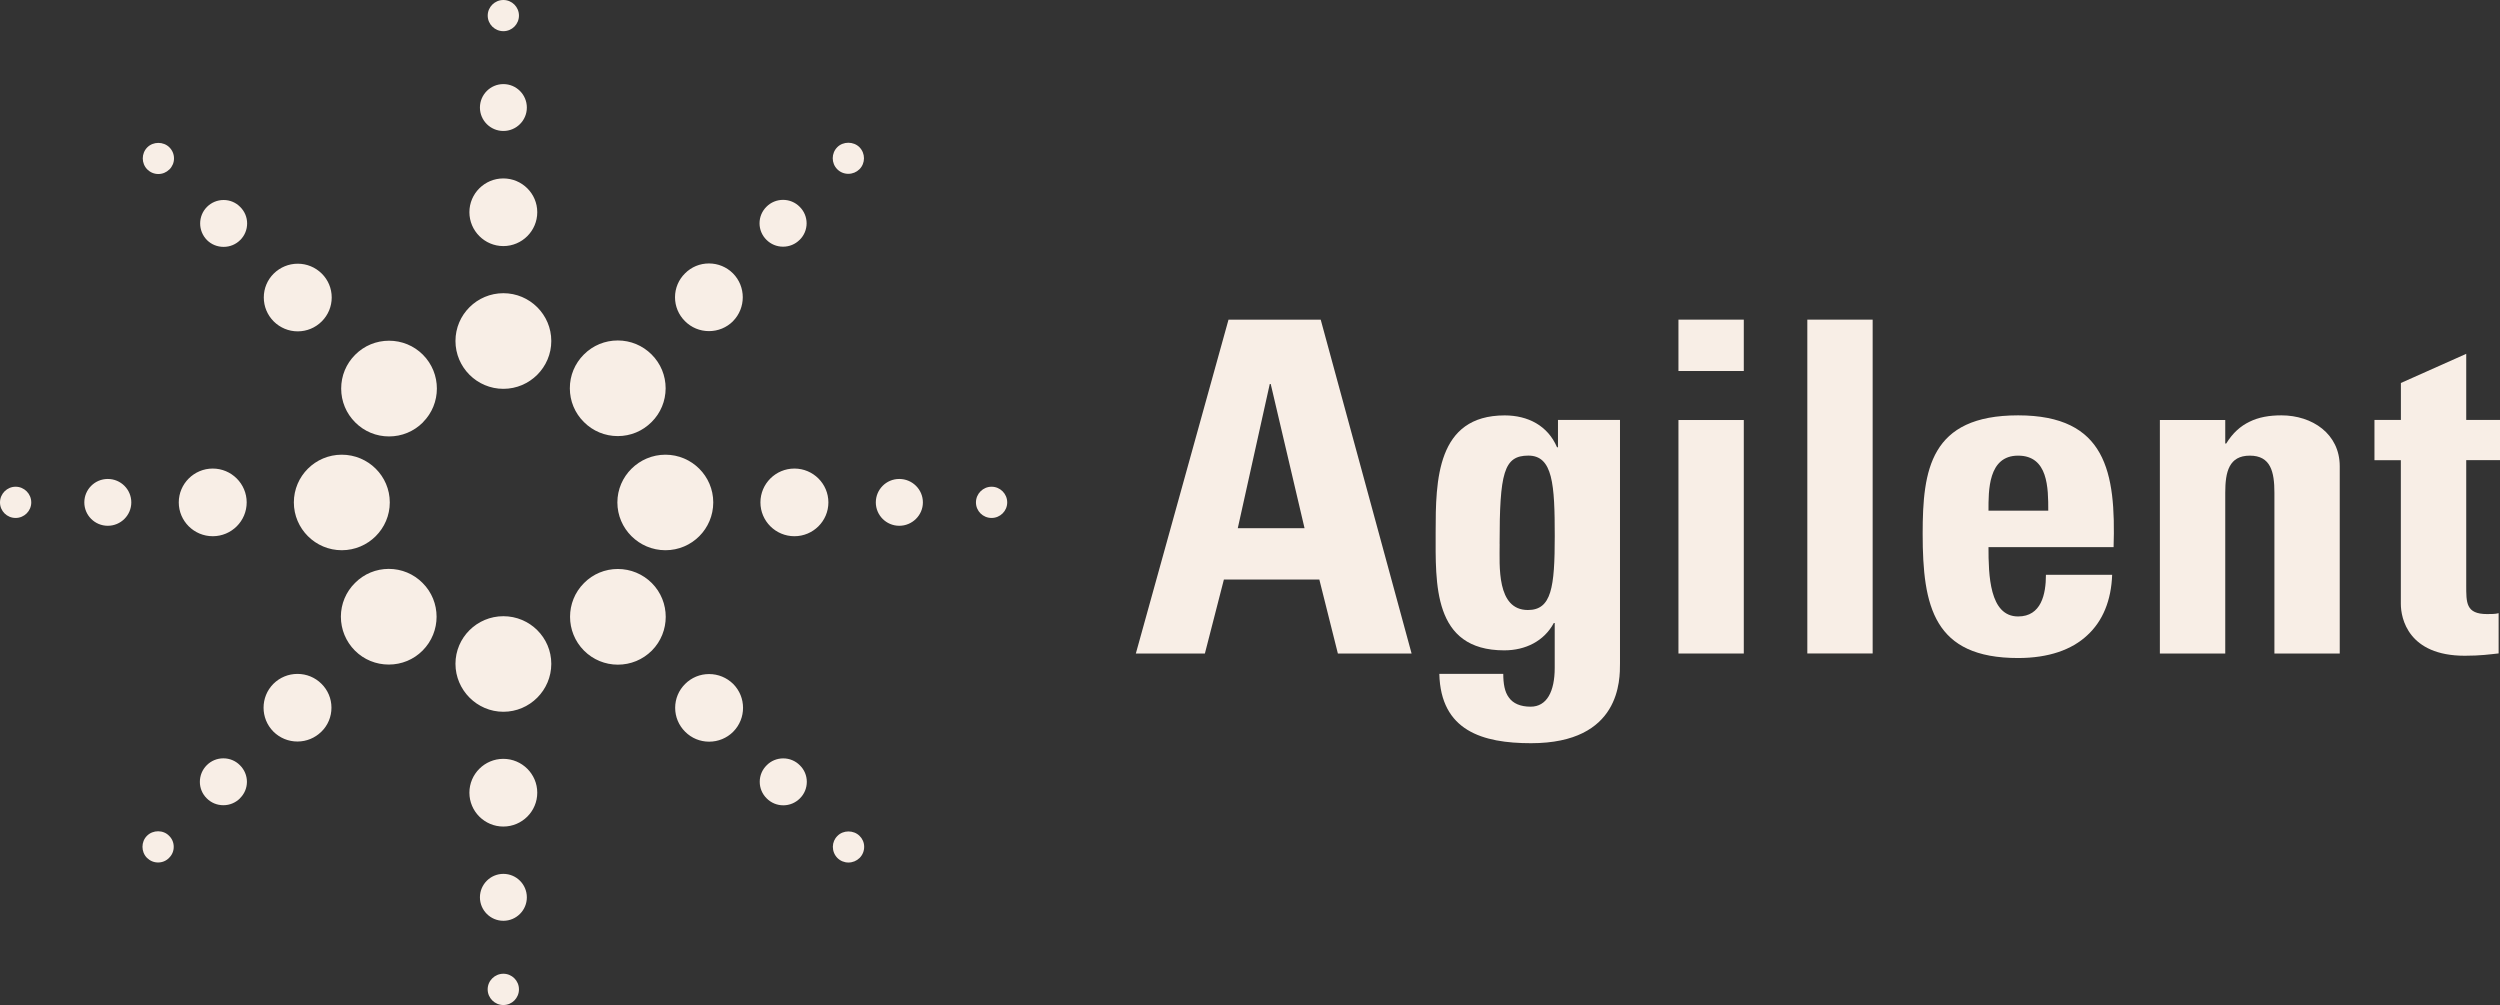 <svg xmlns="http://www.w3.org/2000/svg" width="199" height="80" viewBox="0 0 199 80" fill="none"><rect x="0" y="0" width="199" height="80" fill="#333333" stroke="none"/><path d="M103.838 42.045H98.527L101.074 30.564H101.149L103.842 42.045H103.838ZM95.909 52.02L97.422 46.13H105.019L106.495 52.02H112.363L105.129 25.447H97.789L90.413 52.02H95.909Z" fill="#F8EEE6"></path><path d="M119.368 43.294C119.368 37.629 119.703 36.266 121.658 36.266C123.612 36.266 123.758 38.582 123.758 42.667C123.758 46.753 123.502 48.557 121.622 48.557C119.115 48.557 119.372 45.027 119.372 43.294H119.368ZM124.015 33.429V35.604H123.94C123.202 33.874 121.618 33.066 119.771 33.066C114.349 33.066 114.278 38.255 114.278 42.34C114.278 46.426 114.018 51.768 119.735 51.768C121.433 51.768 122.906 51.032 123.683 49.593H123.755V53.163C123.755 55.042 123.131 56.252 121.836 56.252C121.03 56.252 120.434 55.996 120.102 55.515C119.771 55.078 119.66 54.416 119.66 53.64H114.57C114.681 58.166 117.998 59.159 121.871 59.159C129.026 59.159 128.951 54.081 128.951 52.793V33.429H124.007H124.015Z" fill="#F8EEE6"></path><path d="M138.806 52.02H133.605V33.433H138.806V52.02ZM138.806 25.443V29.532H133.605V25.443H138.806Z" fill="#F8EEE6"></path><path d="M149.063 25.443V52.016H143.863V25.443H149.063Z" fill="#F8EEE6"></path><path d="M158.284 40.647C158.284 39.063 158.244 36.269 160.641 36.269C163.038 36.269 163.042 38.842 163.042 40.647H158.284ZM168.242 43.554C168.427 37.589 167.649 33.062 160.641 33.062C153.632 33.062 153.044 37.408 153.044 42.482C153.044 48.294 153.928 52.379 160.641 52.379C163.077 52.379 164.917 51.717 166.137 50.578C167.389 49.436 168.056 47.781 168.127 45.756H162.856C162.856 47.301 162.485 49.07 160.641 49.07C158.355 49.07 158.284 45.756 158.284 43.55H168.242V43.554Z" fill="#F8EEE6"></path><path d="M177.13 35.308H177.205C177.722 34.461 178.35 33.913 179.053 33.575C179.787 33.208 180.636 33.062 181.596 33.062C184.063 33.062 186.243 34.536 186.243 37.112V52.02H181.043V39.212C181.043 37.558 180.747 36.269 179.088 36.269C177.43 36.269 177.13 37.554 177.13 39.212V52.02H171.926V33.433H177.13V35.312V35.308Z" fill="#F8EEE6"></path><path d="M189.011 33.428H191.111V30.485L196.312 28.165V33.425H199V36.628H196.312V46.568C196.312 47.962 196.272 48.88 197.97 48.88C198.302 48.88 198.633 48.88 198.89 48.809V52.012C198.187 52.087 197.453 52.197 196.197 52.197C191.692 52.197 191.107 49.215 191.107 48.076V36.632H189.007V33.428H189.011Z" fill="#F8EEE6"></path><path d="M40.069 30.951C37.965 30.951 36.255 29.241 36.255 27.141C36.255 25.041 37.969 23.339 40.069 23.339C42.17 23.339 43.883 25.045 43.883 27.141C43.883 29.237 42.174 30.951 40.069 30.951ZM42.766 16.89C42.766 15.408 41.554 14.203 40.065 14.203C38.577 14.203 37.364 15.408 37.364 16.89C37.364 18.371 38.577 19.588 40.065 19.588C41.554 19.588 42.766 18.379 42.766 16.89ZM41.937 8.561C41.937 7.533 41.1 6.694 40.069 6.694C39.039 6.694 38.202 7.533 38.202 8.561C38.202 9.589 39.039 10.425 40.069 10.425C41.1 10.425 41.937 9.589 41.937 8.561ZM41.309 1.241C41.309 0.555 40.752 0 40.069 0C39.386 0 38.822 0.555 38.822 1.241C38.822 1.927 39.382 2.482 40.069 2.482C40.756 2.482 41.309 1.927 41.309 1.241ZM56.775 39.992C56.775 37.896 55.066 36.194 52.969 36.194C50.872 36.194 49.143 37.9 49.143 39.992C49.143 42.084 50.861 43.798 52.969 43.798C55.078 43.798 56.775 42.092 56.775 39.992ZM65.94 39.992C65.94 38.507 64.728 37.297 63.235 37.297C61.742 37.297 60.53 38.507 60.53 39.992C60.53 41.477 61.742 42.683 63.235 42.683C64.728 42.683 65.94 41.477 65.94 39.992ZM73.462 39.992C73.462 38.96 72.621 38.125 71.582 38.125C70.544 38.125 69.715 38.964 69.715 39.992C69.715 41.02 70.552 41.852 71.582 41.852C72.613 41.852 73.462 41.016 73.462 39.992ZM80.174 39.992C80.174 39.303 79.613 38.743 78.93 38.743C78.247 38.743 77.686 39.303 77.686 39.992C77.686 40.682 78.243 41.229 78.93 41.229C79.617 41.229 80.174 40.674 80.174 39.992ZM43.883 52.84C43.883 50.748 42.174 49.05 40.069 49.05C37.965 49.05 36.255 50.752 36.255 52.84C36.255 54.928 37.969 56.657 40.069 56.657C42.17 56.657 43.883 54.943 43.883 52.84ZM42.766 63.099C42.766 61.613 41.554 60.404 40.065 60.404C38.577 60.404 37.364 61.613 37.364 63.099C37.364 64.584 38.577 65.793 40.065 65.793C41.554 65.793 42.766 64.584 42.766 63.099ZM41.937 71.427C41.937 70.399 41.1 69.56 40.069 69.56C39.039 69.56 38.202 70.399 38.202 71.427C38.202 72.455 39.039 73.295 40.069 73.295C41.1 73.295 41.937 72.455 41.937 71.427ZM41.309 78.751C41.309 78.066 40.752 77.51 40.069 77.51C39.386 77.51 38.818 78.066 38.818 78.751C38.818 79.437 39.378 80 40.069 80C40.76 80 41.309 79.441 41.309 78.751ZM31.027 39.992C31.027 37.896 29.314 36.194 27.205 36.194C25.097 36.194 23.391 37.9 23.391 39.992C23.391 42.084 25.101 43.798 27.205 43.798C29.31 43.798 31.027 42.092 31.027 39.992ZM19.636 39.992C19.636 38.507 18.424 37.297 16.935 37.297C15.447 37.297 14.23 38.507 14.23 39.992C14.23 41.477 15.443 42.683 16.935 42.683C18.428 42.683 19.636 41.477 19.636 39.992ZM10.452 39.992C10.452 38.96 9.615 38.125 8.58 38.125C7.546 38.125 6.712 38.964 6.712 39.992C6.712 41.02 7.55 41.852 8.58 41.852C9.611 41.852 10.452 41.016 10.452 39.992ZM2.488 39.992C2.488 39.303 1.927 38.743 1.244 38.743C0.561 38.743 0 39.303 0 39.992C0 40.682 0.557 41.229 1.244 41.229C1.931 41.229 2.488 40.674 2.488 39.992ZM51.863 33.598C52.586 32.881 52.981 31.927 52.985 30.911C52.985 29.895 52.59 28.937 51.867 28.216C51.149 27.499 50.193 27.101 49.175 27.101C48.156 27.101 47.2 27.495 46.478 28.216C45.755 28.937 45.356 29.895 45.36 30.911C45.36 31.927 45.759 32.881 46.478 33.594C47.196 34.315 48.156 34.713 49.175 34.713C50.193 34.713 51.149 34.315 51.867 33.594L51.863 33.598ZM58.343 25.569C59.385 24.517 59.385 22.807 58.343 21.759C57.834 21.251 57.154 20.971 56.432 20.971C55.709 20.971 55.034 21.251 54.529 21.759C54.015 22.267 53.731 22.941 53.731 23.662C53.731 24.383 54.015 25.061 54.529 25.569C55.034 26.077 55.713 26.357 56.436 26.357C57.158 26.357 57.837 26.077 58.347 25.569H58.343ZM63.654 19.092C64.009 18.741 64.206 18.272 64.206 17.776C64.206 17.28 64.009 16.811 63.654 16.46C63.302 16.106 62.832 15.909 62.331 15.909C61.829 15.909 61.359 16.106 61.012 16.456C60.657 16.807 60.459 17.276 60.459 17.776C60.459 18.272 60.657 18.741 61.012 19.092C61.363 19.442 61.829 19.636 62.331 19.636C62.832 19.636 63.302 19.442 63.65 19.092H63.654ZM68.412 13.474C68.893 12.993 68.893 12.205 68.412 11.717C67.934 11.244 67.116 11.244 66.647 11.717C66.165 12.201 66.165 12.989 66.647 13.474C66.879 13.71 67.195 13.836 67.527 13.836C67.859 13.836 68.175 13.706 68.412 13.474ZM51.883 51.792C53.364 50.302 53.36 47.891 51.883 46.41C51.157 45.689 50.197 45.291 49.178 45.291C48.16 45.291 47.204 45.689 46.489 46.41C45.005 47.891 45.005 50.302 46.489 51.792C47.208 52.509 48.164 52.907 49.182 52.907C50.201 52.907 51.157 52.513 51.883 51.792ZM58.359 58.249C59.409 57.197 59.409 55.491 58.359 54.439C57.845 53.935 57.166 53.655 56.444 53.655C55.721 53.655 55.046 53.935 54.541 54.439C54.027 54.947 53.743 55.621 53.743 56.342C53.743 57.063 54.027 57.737 54.541 58.249C55.046 58.757 55.725 59.037 56.448 59.037C57.17 59.037 57.849 58.757 58.363 58.249H58.359ZM63.669 63.556C64.029 63.201 64.222 62.732 64.222 62.232C64.222 61.735 64.025 61.267 63.669 60.92C63.318 60.565 62.848 60.368 62.347 60.368C61.845 60.368 61.379 60.561 61.032 60.912C60.672 61.263 60.475 61.731 60.475 62.232C60.475 62.732 60.672 63.201 61.028 63.552C61.379 63.906 61.849 64.103 62.351 64.103C62.852 64.103 63.318 63.906 63.669 63.556ZM68.427 68.291C68.664 68.051 68.791 67.736 68.787 67.397C68.787 67.066 68.652 66.763 68.423 66.538C67.942 66.061 67.12 66.069 66.662 66.538C66.429 66.763 66.299 67.07 66.295 67.401C66.295 67.74 66.421 68.055 66.658 68.295C66.891 68.528 67.203 68.657 67.535 68.657C67.867 68.657 68.178 68.531 68.423 68.295L68.427 68.291ZM33.637 51.788C35.126 50.294 35.122 47.879 33.637 46.402C32.919 45.681 31.963 45.283 30.948 45.283C29.933 45.283 28.974 45.681 28.259 46.402C27.537 47.115 27.138 48.069 27.134 49.081C27.134 50.101 27.529 51.063 28.255 51.792C28.974 52.509 29.93 52.899 30.948 52.899C31.967 52.899 32.922 52.505 33.637 51.788ZM25.59 58.237C26.104 57.729 26.384 57.051 26.384 56.33C26.384 55.609 26.099 54.935 25.59 54.431C25.081 53.923 24.402 53.643 23.679 53.643C22.956 53.643 22.277 53.923 21.764 54.431C20.718 55.479 20.718 57.185 21.764 58.237C22.277 58.745 22.953 59.025 23.675 59.025C24.398 59.025 25.073 58.745 25.586 58.237H25.59ZM19.095 63.548C19.454 63.201 19.652 62.736 19.656 62.24C19.656 61.739 19.458 61.267 19.099 60.912C18.747 60.557 18.282 60.364 17.78 60.364C17.279 60.364 16.809 60.557 16.457 60.912C16.102 61.267 15.909 61.739 15.909 62.24C15.909 62.736 16.106 63.201 16.457 63.548C16.809 63.902 17.275 64.095 17.78 64.095C18.285 64.095 18.751 63.898 19.099 63.552L19.095 63.548ZM13.46 68.283C13.701 68.051 13.832 67.736 13.828 67.401C13.828 67.066 13.693 66.755 13.46 66.53C12.995 66.049 12.177 66.049 11.699 66.53C11.222 67.003 11.222 67.807 11.699 68.287C11.94 68.524 12.252 68.654 12.584 68.654C12.915 68.654 13.227 68.524 13.456 68.291L13.46 68.283ZM33.661 33.618C35.145 32.14 35.149 29.725 33.661 28.232C32.942 27.515 31.983 27.121 30.968 27.121C29.953 27.121 28.994 27.515 28.275 28.236C27.552 28.957 27.158 29.914 27.158 30.931C27.158 31.947 27.556 32.905 28.275 33.622C28.994 34.343 29.949 34.74 30.968 34.74C31.987 34.74 32.942 34.343 33.661 33.626V33.618ZM25.614 25.581C26.123 25.072 26.404 24.395 26.404 23.678C26.404 22.961 26.123 22.283 25.614 21.779C25.101 21.271 24.421 20.991 23.703 20.991C22.984 20.991 22.305 21.271 21.788 21.779C21.278 22.283 20.998 22.961 20.998 23.678C20.998 24.395 21.278 25.072 21.788 25.585C22.301 26.093 22.98 26.376 23.699 26.376C24.417 26.376 25.097 26.097 25.61 25.585L25.614 25.581ZM19.119 19.112C19.478 18.753 19.671 18.284 19.671 17.784C19.671 17.288 19.474 16.823 19.119 16.472C18.771 16.117 18.301 15.92 17.8 15.92C17.298 15.92 16.828 16.117 16.477 16.468C15.751 17.193 15.751 18.379 16.477 19.112C16.828 19.462 17.298 19.651 17.8 19.651C18.301 19.651 18.771 19.458 19.119 19.108V19.112ZM13.484 13.49C13.721 13.253 13.851 12.942 13.851 12.611C13.851 12.28 13.721 11.965 13.484 11.729C13.01 11.256 12.197 11.256 11.723 11.732C11.245 12.213 11.245 13.001 11.723 13.486C11.96 13.722 12.272 13.852 12.604 13.852C12.935 13.852 13.247 13.722 13.484 13.486V13.49Z" fill="#F8EEE6"></path></svg>